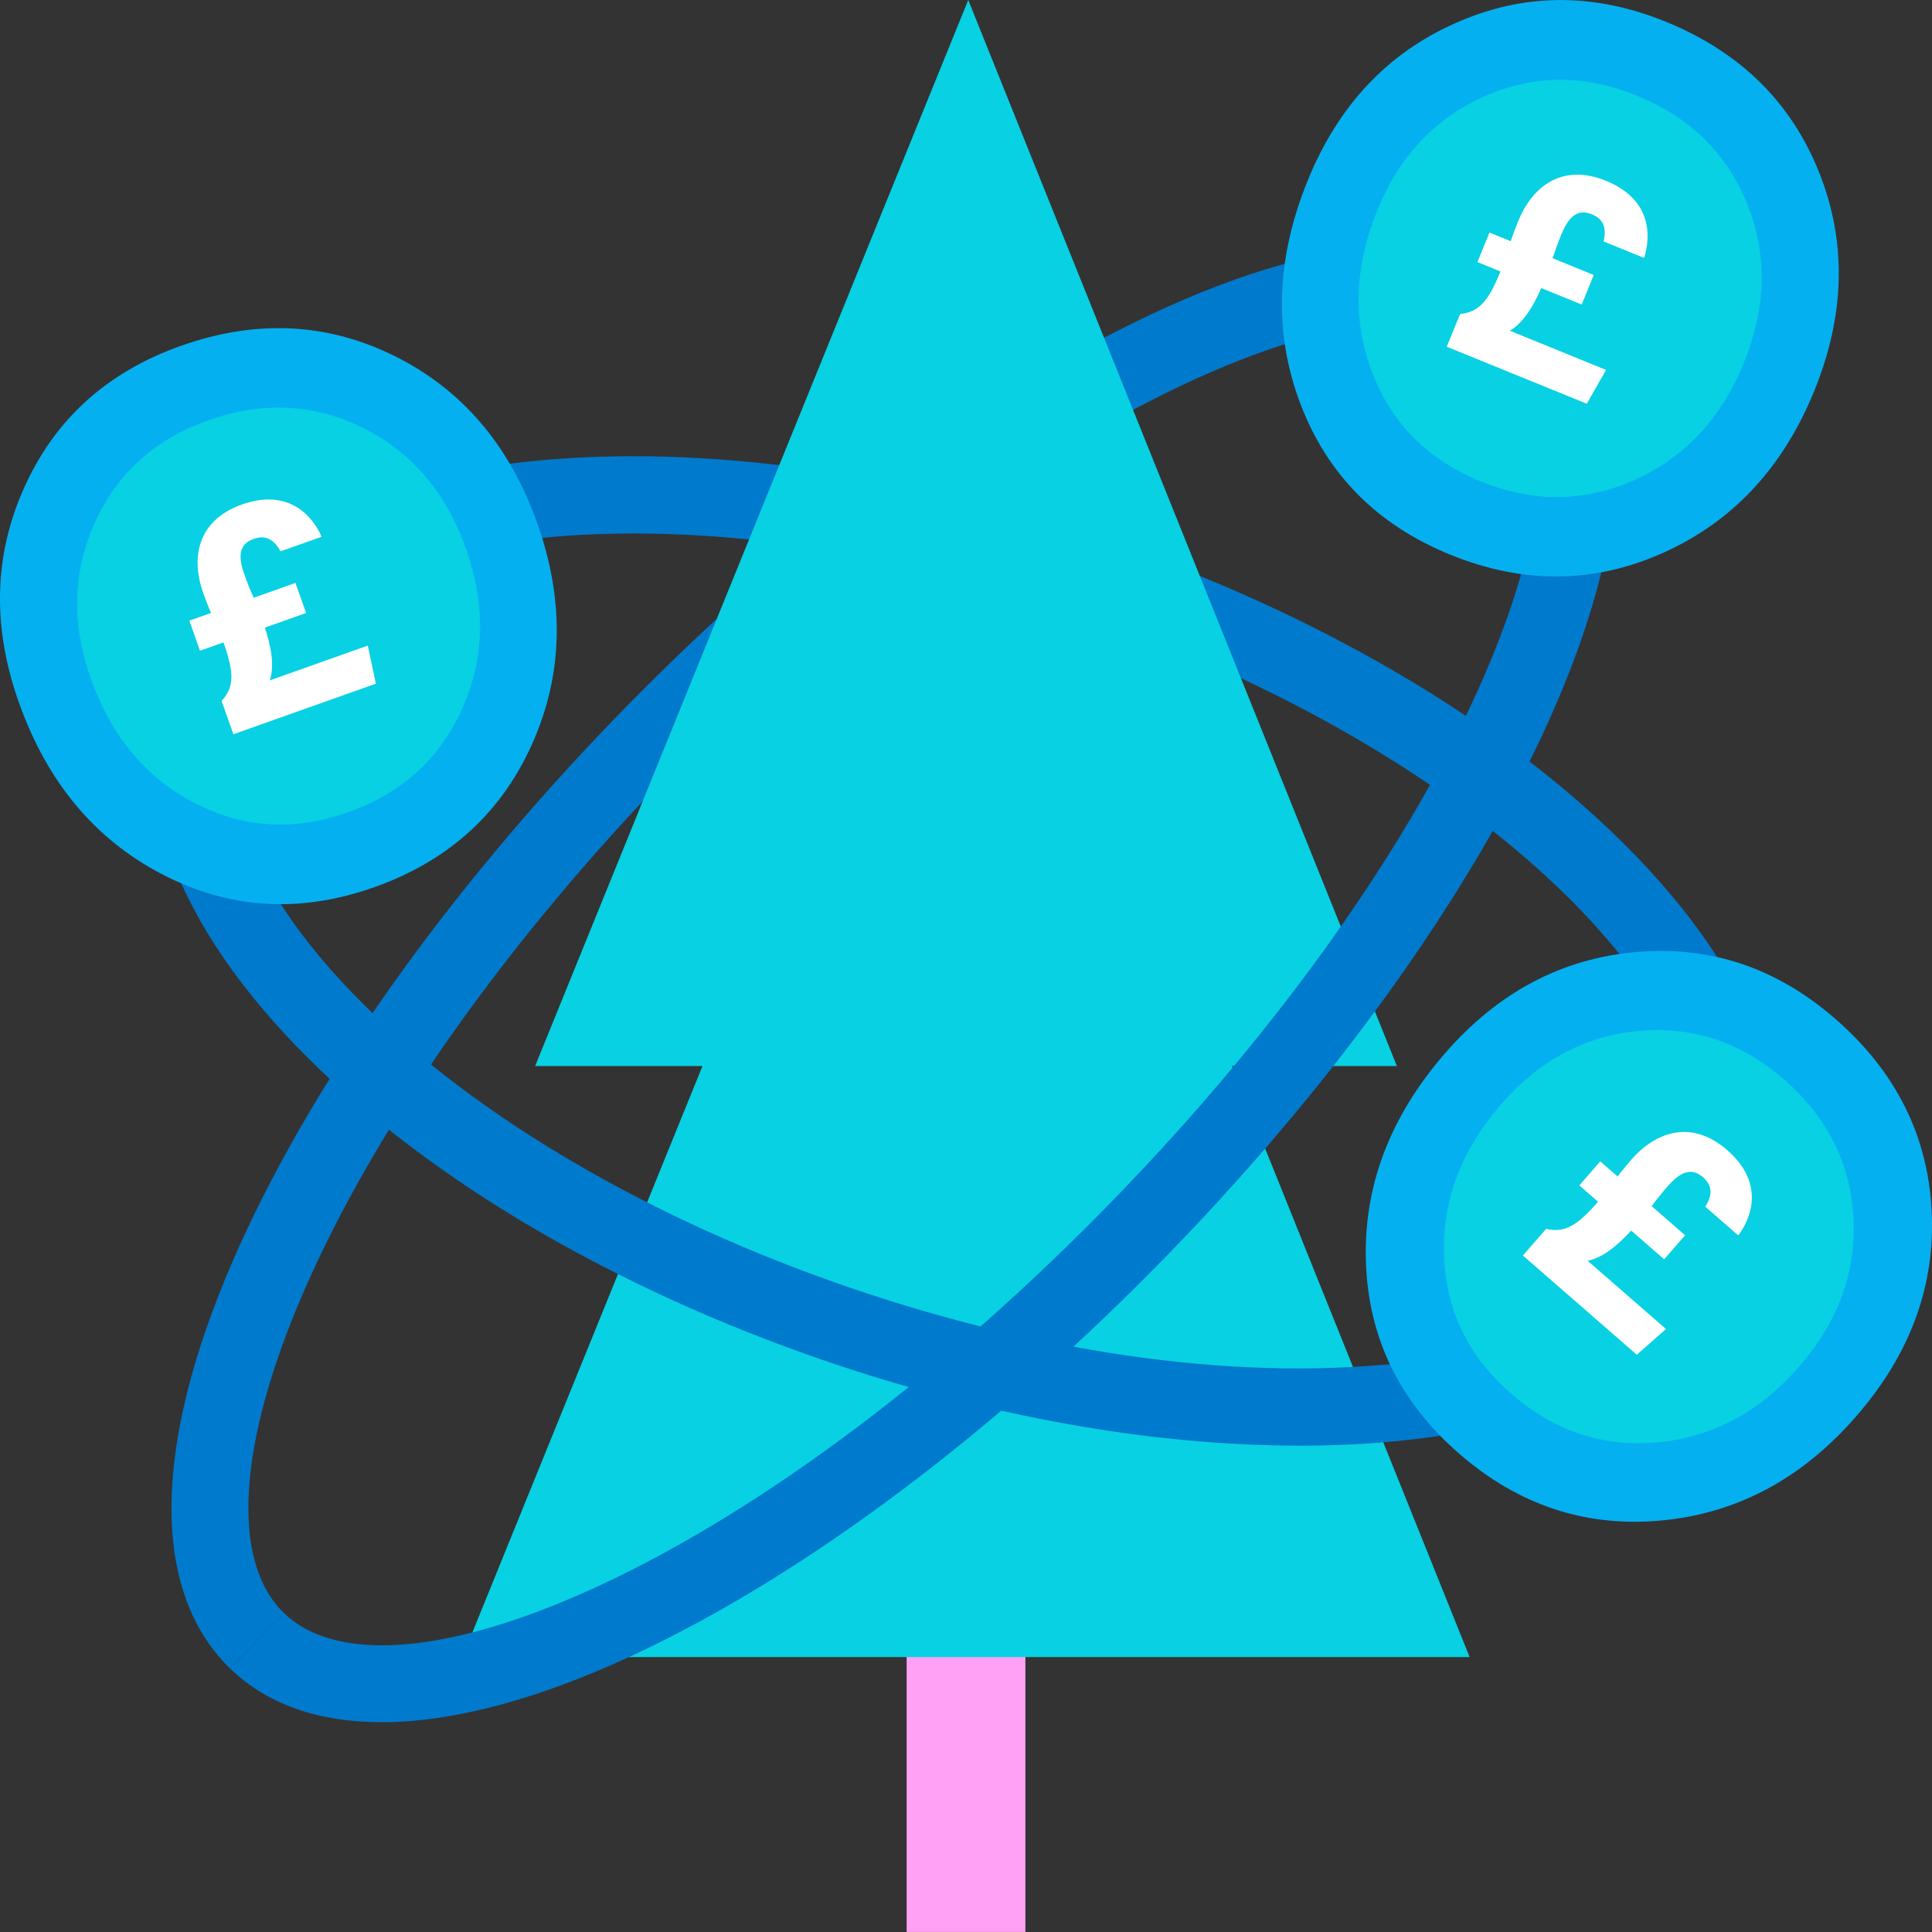 <?xml version="1.0" encoding="UTF-8"?>
<svg id="Layer_1" data-name="Layer 1" xmlns="http://www.w3.org/2000/svg" width="500" height="500" viewBox="0 0 500 500">
  <rect x="0" y="0" width="500" height="500" fill="#333333" stroke="none"/>
  <defs>
    <style>
      .cls-1 {
        fill: #07d1e2;
      }

      .cls-1, .cls-2, .cls-3, .cls-4, .cls-5 {
        stroke-width: 0px;
      }

      .cls-2 {
        fill: #05b0f1;
      }

      .cls-3 {
        fill: #fff;
      }

      .cls-4 {
        fill: #ffa2f5;
      }

      .cls-5 {
        fill: #007acd;
      }
    </style>
  </defs>
  <path class="cls-5" d="m59.54,431.79c-20.39-19.78-20.2-57.09.54-105.08,19.44-44.98,54.85-95.22,99.7-141.47,44.85-46.25,93.98-83.18,138.34-103.99,47.32-22.2,84.62-23.54,105.01-3.76l-13.92,14.36c-13.8-13.38-43.9-10.64-82.59,7.51-42.22,19.81-89.27,55.25-132.48,99.81-43.21,44.55-77.2,92.67-95.7,135.48-16.96,39.23-18.77,69.4-4.97,82.78l-13.92,14.36Z"/>
  <path class="cls-5" d="m457.42,317.02l-18.92-6.47c7.42-21.69-4.33-50.07-32.21-77.86-30.09-29.99-75.01-56.19-126.47-73.79-51.47-17.59-103.02-24.37-145.17-19.08-39.06,4.9-65.72,20.15-73.13,41.84l-18.92-6.47c10.13-29.63,41.94-49.24,89.56-55.22,45.11-5.66,99.85,1.44,154.14,20,54.29,18.56,101.92,46.45,134.12,78.54,34,33.88,47.15,68.86,37.02,98.49Z"/>
  <rect class="cls-4" x="234.64" y="381.88" width="30.73" height="118.11"/>
  <polygon class="cls-1" points="250.58 0 361.51 275.89 138.49 275.89 250.58 0"/>
  <polygon class="cls-1" points="250.68 106.36 380.34 428.85 119.66 428.85 250.68 106.36"/>
  <path class="cls-5" d="m336.15,374.13c-37.95,0-80.33-7.5-122.44-21.9-54.29-18.56-101.92-46.45-134.12-78.54-34-33.88-47.15-68.86-37.02-98.49l18.92,6.47c-7.42,21.69,4.32,50.07,32.21,77.86,30.09,29.99,75.01,56.19,126.47,73.79,51.46,17.59,103.02,24.37,145.17,19.08,39.06-4.9,65.71-20.15,73.13-41.84l18.92,6.47c-10.13,29.63-41.94,49.24-89.56,55.22-10.12,1.27-20.73,1.9-31.7,1.9Z"/>
  <path class="cls-5" d="m98.75,445.71c-16.33,0-29.63-4.63-39.21-13.92l13.92-14.36c13.8,13.38,43.9,10.64,82.59-7.51,42.22-19.81,89.27-55.25,132.48-99.81,43.21-44.55,77.2-92.67,95.7-135.48,16.96-39.23,18.77-69.4,4.97-82.78l13.92-14.36c20.39,19.78,20.2,57.09-.54,105.08-19.44,44.98-54.85,95.22-99.7,141.47-44.85,46.25-93.98,83.18-138.34,103.99-25.1,11.77-47.38,17.68-65.8,17.68Z"/>
  <path class="cls-2" d="m139.02,135.33c7.15,20.15,6.73,39.19-1.27,57.12-8,17.93-21.61,30.31-40.84,37.14-19.23,6.83-37.54,5.72-54.95-3.33-17.41-9.05-29.76-23.87-37.07-44.45-6.98-19.65-6.49-38.26,1.46-55.82,7.95-17.57,21.42-29.72,40.4-36.46,19.47-6.92,37.94-6.04,55.37,2.61,17.44,8.66,29.74,23.06,36.89,43.21Z"/>
  <path class="cls-1" d="m120.58,141.98c5.18,14.58,4.87,28.36-.92,41.35-5.79,12.98-15.64,21.94-29.56,26.88-13.92,4.94-27.17,4.14-39.77-2.41-12.6-6.55-21.54-17.28-26.83-32.18-5.05-14.23-4.7-27.7,1.06-40.41,5.76-12.72,15.5-21.51,29.24-26.39,14.1-5.01,27.46-4.37,40.08,1.89,12.62,6.27,21.53,16.69,26.71,31.28Z"/>
  <path class="cls-3" d="m60.41,190.04l-3.07-8.63c3.43-3.67,3.17-7.61.49-15.15l-6.07,2.15-2.76-7.78,5.6-1.99c-.6-1.45-1.29-3.13-1.98-5.08-3.42-9.64-1.23-19.01,9.97-22.99,12.29-4.36,18.39,3.19,20.66,8.34l-10.66,3.78c-1.25-2.27-3.2-4.56-6.93-3.23-3.89,1.38-4.06,4.6-2.43,9.18.86,2.41,1.57,4.17,2.42,6.06l10.81-3.84,2.76,7.78-10.66,3.78c1.78,5.5,2.44,10.08,1.26,13.66l25.36-9,2.1,9.85-36.87,13.09Z"/>
  <path class="cls-2" d="m480.36,366.57c-14.04,16.12-30.84,25.1-50.39,26.93-19.55,1.83-37.02-3.95-52.4-17.35-15.39-13.4-23.41-29.9-24.07-49.51-.66-19.61,6.19-37.64,20.53-54.12,13.7-15.73,30.15-24.44,49.36-26.13,19.21-1.69,36.41,4.07,51.6,17.3,15.58,13.57,23.89,30.09,24.91,49.52,1.02,19.44-5.49,37.23-19.54,53.35Z"/>
  <path class="cls-1" d="m465.52,353.77c-10.16,11.67-22.32,18.17-36.47,19.5-14.15,1.33-26.79-2.86-37.93-12.56-11.14-9.7-16.95-21.64-17.42-35.84-.48-14.19,4.48-27.25,14.86-39.17,9.91-11.38,21.82-17.69,35.73-18.91,13.9-1.23,26.35,2.95,37.35,12.52,11.28,9.82,17.29,21.78,18.03,35.85.74,14.07-3.97,26.95-14.14,38.62Z"/>
  <path class="cls-3" d="m394.12,324.93l6.02-6.91c4.88,1.18,8.18-.97,13.44-7.01l-4.86-4.23,5.42-6.22,4.48,3.9c.97-1.24,2.1-2.66,3.45-4.22,6.72-7.72,15.96-10.4,24.92-2.6,9.83,8.57,6.24,17.59,2.87,22.09l-8.53-7.43c1.37-2.2,2.4-5.02-.58-7.62-3.11-2.71-6-1.28-9.2,2.39-1.68,1.93-2.86,3.41-4.1,5.08l8.65,7.54-5.42,6.22-8.53-7.43c-3.92,4.25-7.59,7.08-11.28,7.8l20.29,17.67-7.56,6.66-29.5-25.7Z"/>
  <path class="cls-2" d="m469.51,101.2c-8.06,19.8-21.04,33.73-38.95,41.8-17.9,8.06-36.3,8.25-55.2.56-18.9-7.69-31.84-20.7-38.81-39.04-6.97-18.34-6.34-37.62,1.9-57.85,7.86-19.32,20.61-32.89,38.23-40.7,17.62-7.83,35.76-7.94,54.42-.35,19.14,7.79,32.34,20.73,39.61,38.79,7.26,18.06,6.86,37-1.2,56.8Z"/>
  <path class="cls-1" d="m451.32,93.9c-5.84,14.33-15.23,24.42-28.19,30.26-12.96,5.84-26.28,5.97-39.96.4-13.68-5.57-23.04-14.99-28.09-28.26-5.05-13.27-4.59-27.23,1.37-41.88,5.69-13.98,14.92-23.8,27.67-29.46,12.76-5.66,25.89-5.75,39.39-.25,13.85,5.64,23.41,15,28.67,28.07,5.26,13.08,4.97,26.78-.87,41.12Z"/>
  <path class="cls-3" d="m374.42,89.74l3.46-8.49c5-.46,7.43-3.57,10.44-10.99l-5.96-2.43,3.11-7.65,5.5,2.24c.51-1.48,1.12-3.2,1.9-5.11,3.86-9.48,11.73-15.01,22.74-10.53,12.08,4.92,11.6,14.62,9.87,19.97l-10.47-4.26c.58-2.53.65-5.53-3.02-7.02-3.82-1.56-6.09.73-7.93,5.24-.97,2.37-1.6,4.16-2.23,6.13l10.63,4.33-3.11,7.65-10.47-4.26c-2.33,5.29-4.89,9.15-8.15,11.03l24.92,10.15-4.99,8.75-36.24-14.75Z"/>
</svg>